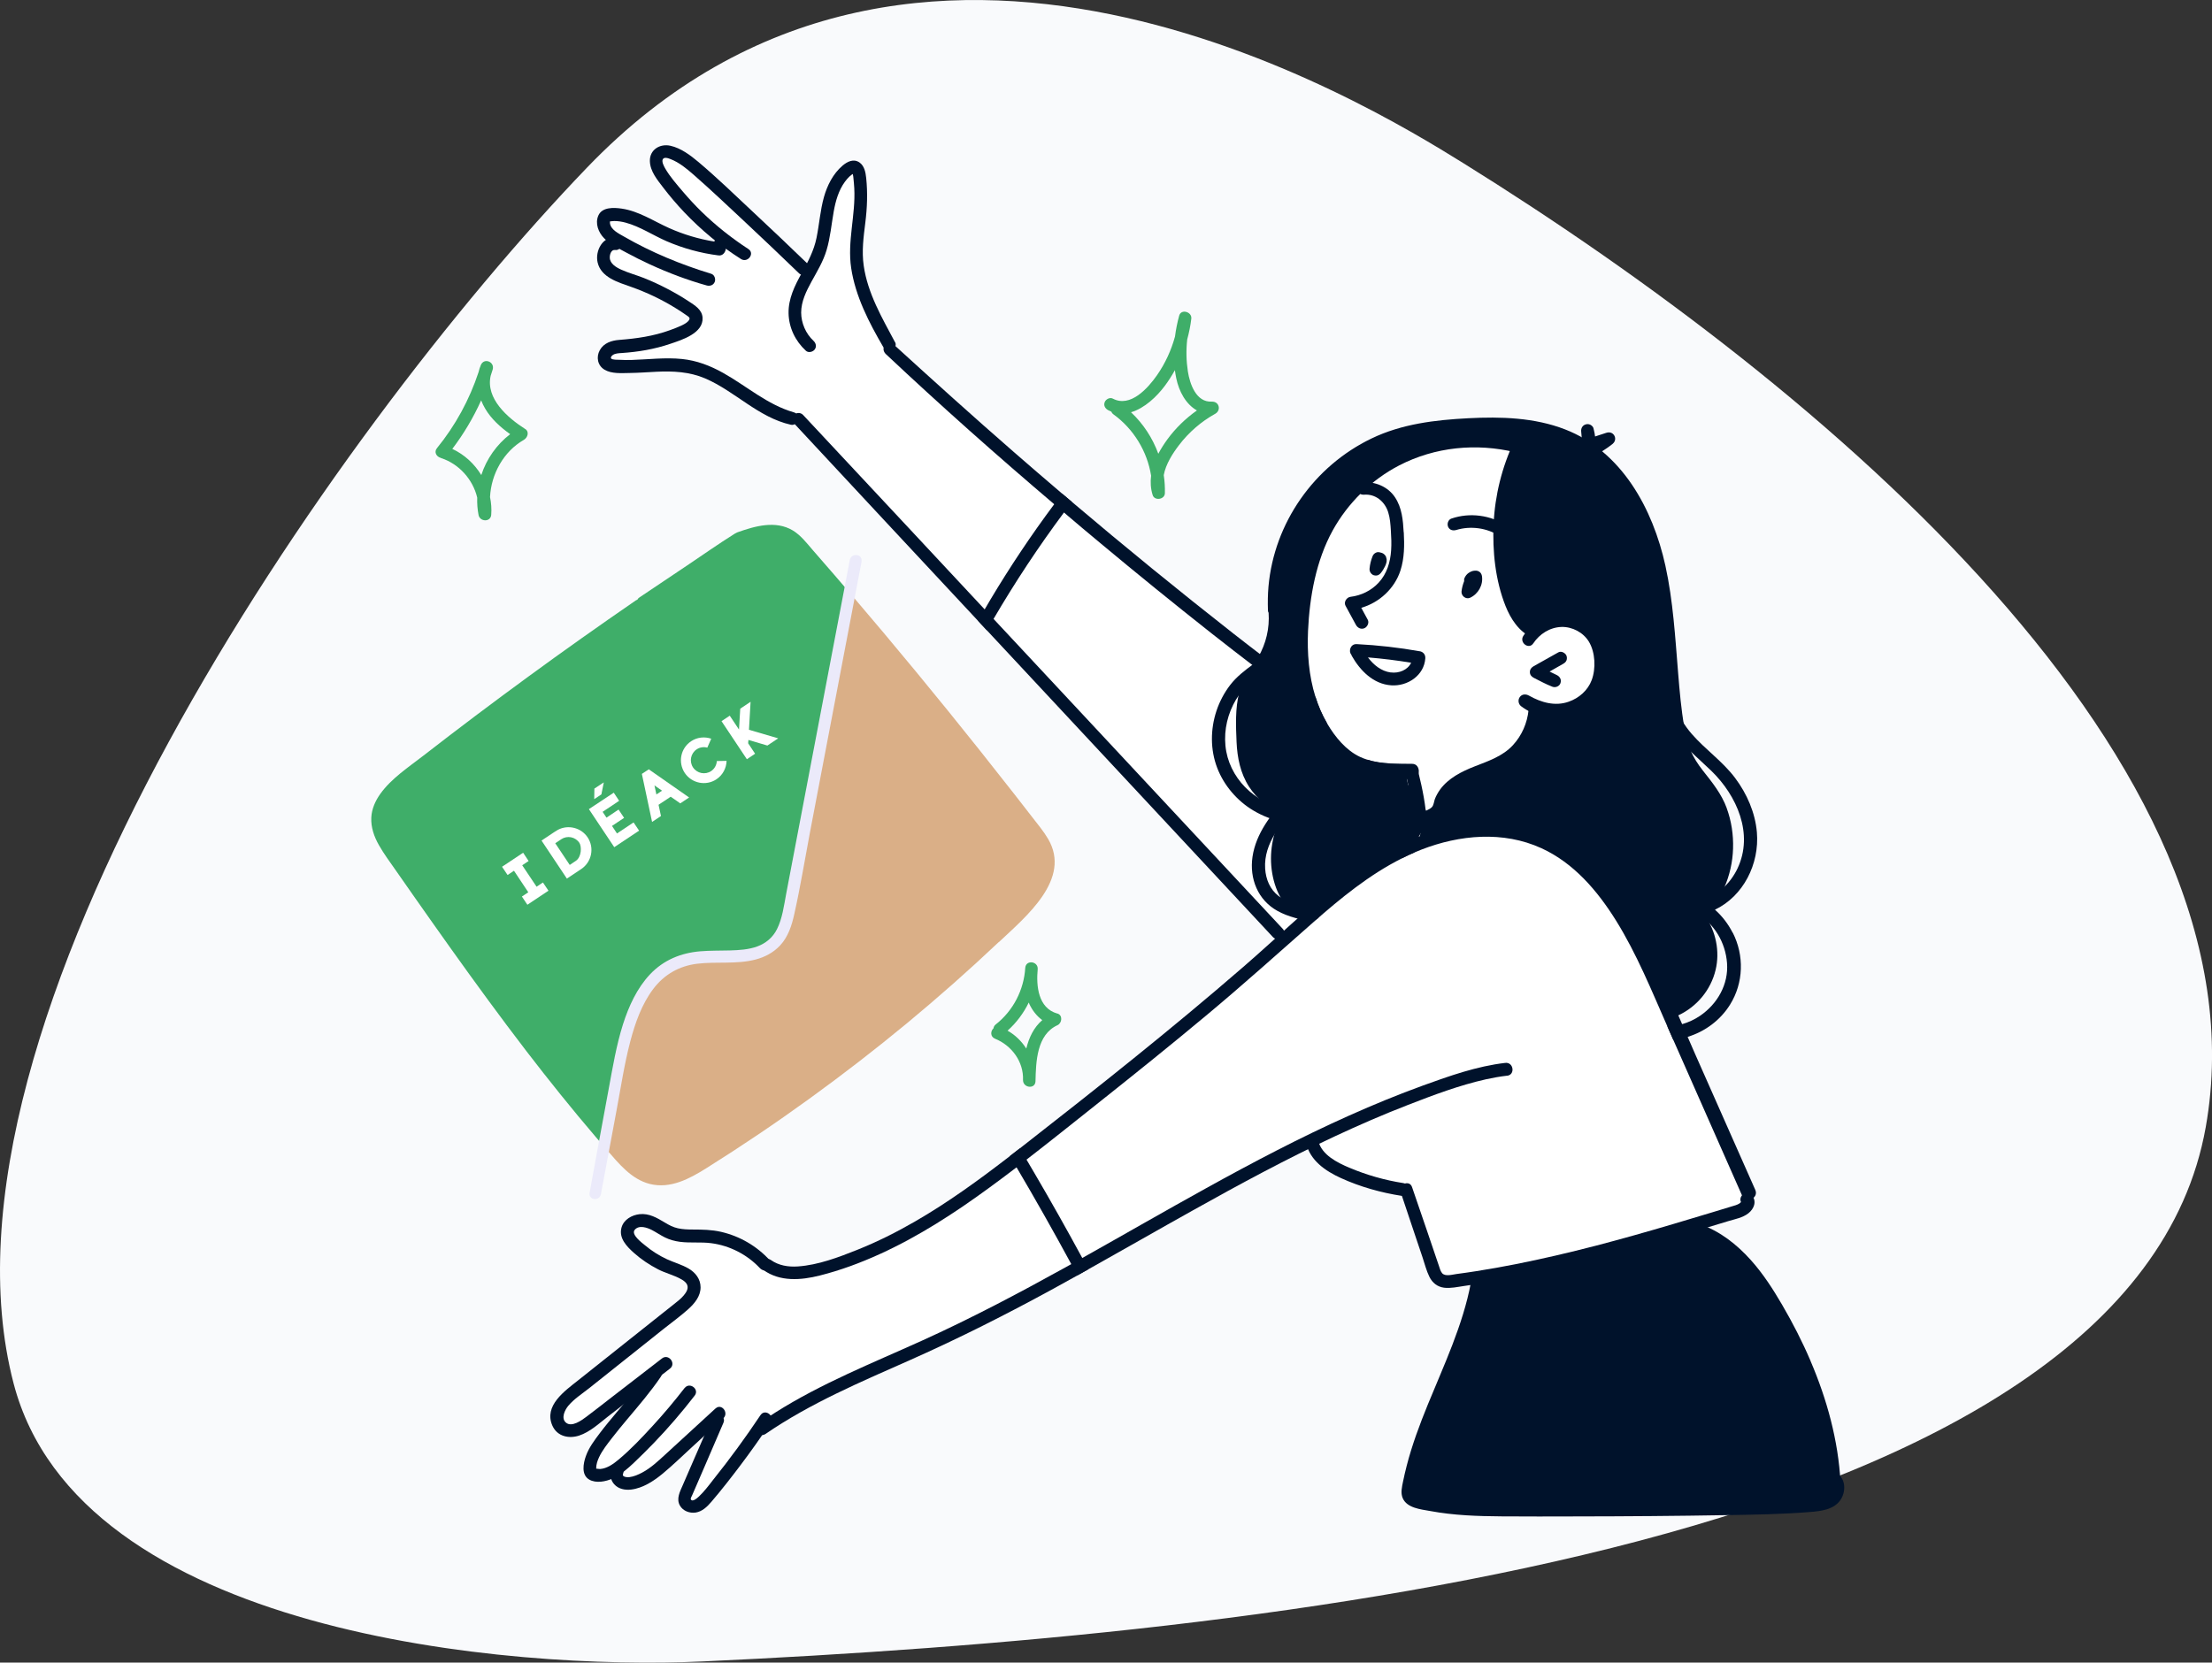<svg width="411" height="309" viewBox="0 0 411 309" fill="none" xmlns="http://www.w3.org/2000/svg">
<rect x="0" y="0" width="411" height="309" fill="#333333" stroke="none"/>
<g clip-path="url(#clip0_518_20989)">
<path fill-rule="evenodd" clip-rule="evenodd" d="M109.055 31.166C169.895 -32.195 253.322 18.777 271.908 30.33C338.749 71.898 421.86 141.81 409.837 209.481C396.068 286.973 236.114 303.885 130.683 308.776C94.705 310.447 14.687 303.773 2.521 257.091C-14.809 190.612 61.249 80.946 109.055 31.166Z" fill="#F9FAFC"/>
<g clip-path="url(#clip1_518_20989)">
<path d="M301.43 132.53C301.72 131.95 292.64 83.08 288.02 81.93C283.41 80.78 259.62 72.99 249.82 88.27C240.02 103.55 235.68 124.23 235.68 124.23L232.81 122.58C232.81 122.58 165.92 65.21 165.06 64.05C164.2 62.9 158.43 51.08 159.15 47.18C159.87 43.29 160.59 32.91 159.44 31.76C158.29 30.61 155.55 32.19 154.39 36.37C153.24 40.55 152.95 45.16 151.8 47.04C150.65 48.91 150.21 50.6 150.21 50.6C150.21 50.6 126.72 27.86 124.84 27.86C122.97 27.86 120.95 28.44 121.96 30.31C122.97 32.18 134.79 44.44 134.07 45.01C133.35 45.59 128.16 45.15 124.12 43.28C120.08 41.41 113.88 38.52 112.73 39.82C111.58 41.12 113.88 44.29 113.88 44.29C113.88 44.29 111.72 46.6 112.44 48.33C113.16 50.06 124.55 54.38 126.14 56.11C127.73 57.84 129.89 58.99 127.73 60.87C125.57 62.74 113.03 63.9 112.59 65.48C112.16 67.07 113.74 68.51 117.49 68.07C121.24 67.64 128.16 67.64 132.63 70.09C137.1 72.54 141.57 76.72 144.74 77.59C147.91 78.45 148.78 78.6 148.78 78.6L238.18 174.32C238.18 174.32 179.77 223.77 166.51 230.97C153.25 238.18 145.46 238.18 143.44 236.16C141.42 234.14 135.51 230.54 132.63 229.96C129.75 229.38 126 230.39 124.85 229.53C123.7 228.67 119.37 226.21 117.93 227.08C116.49 227.94 115.05 228.52 117.79 230.97C120.53 233.42 129.03 236.45 128.75 238.9C128.46 241.35 121.11 247.12 114.05 253.03C106.99 258.94 101.94 260.96 103.53 263.7C105.12 266.44 106.41 266.01 108.43 265C110.45 263.99 121.55 255.63 121.55 255.63C121.55 255.63 108 271.06 109.59 272.93C111.18 274.8 114.35 272.93 114.35 272.93C114.35 272.93 114.21 276.25 117.38 275.67C120.55 275.09 132.95 263.42 132.95 263.42C132.95 263.42 126.46 278.99 127.9 279.57C129.34 280.15 130.93 279.86 134.39 275.39C137.85 270.92 142.17 264.58 142.17 264.58C142.17 264.58 181.24 246.85 186.71 243.68C192.19 240.51 243.22 212.25 243.22 212.25C243.22 212.25 247.11 217.3 252.59 219.17C258.07 221.04 261.53 221.19 261.53 221.19C261.53 221.19 264.12 237.05 267.44 237.62C270.76 238.2 297.14 233.15 304.34 230.84C311.55 228.53 324.63 225.69 325.1 223.92C325.57 222.15 319.19 209.36 318.04 207.2C316.89 205.04 300.02 164.24 300.02 164.24L301.46 132.53H301.43Z" fill="white"/>
<path d="M291.07 121.86C290.83 121.35 290.12 120.93 289.55 121.24C288.02 122.1 286.5 122.95 284.97 123.81C284.55 124.05 284.26 124.39 284.26 124.91C284.26 125.41 284.56 125.76 284.99 125.98C286.12 126.56 287.26 127.17 288.44 127.63C289 127.85 289.74 127.57 289.94 126.97C290.16 126.32 289.86 125.77 289.28 125.47C288.83 125.24 288.38 125.02 287.92 124.81C288.76 124.33 289.6 123.86 290.43 123.38C290.71 123.22 290.93 123.05 291.06 122.74C291.16 122.48 291.17 122.12 291.05 121.87L291.07 121.86Z" fill="#00122B"/>
<path d="M285.75 116.41C283.95 115.32 282.82 113.83 282.02 111.9C281.15 109.81 280.66 107.55 280.31 105.32C279.55 100.48 279.73 95.52 280.8 90.74C281.41 88.02 282.32 85.37 283.5 82.85C284.13 81.5 281.98 80.66 281.34 82.01C279.07 86.8 277.77 92.05 277.52 97.34C277.28 102.43 277.84 107.87 279.74 112.64C280.68 115 282.22 117.4 284.62 118.45C285.8 118.97 286.89 117.11 285.75 116.42V116.41Z" fill="#00122B"/>
<path d="M281.57 84.06C274.32 82.31 266.65 83.05 259.99 86.49C254.81 89.17 250.43 93.49 247.62 98.59C244.53 104.2 243.33 110.89 243.04 117.24C242.86 121.33 243.18 125.58 244.42 129.52C244.94 131.2 245.64 132.83 246.53 134.36C246.56 134.42 246.59 134.47 246.63 134.53C248.07 136.97 250.09 139.44 252.68 140.66C253.11 140.86 253.54 141.03 253.99 141.17C255.36 141.61 256.78 141.8 258.22 141.88C259.62 141.95 261.03 141.94 262.42 141.96C264.01 141.99 264.02 144.62 262.46 144.72C261.89 144.75 261.33 144.78 260.76 144.8C259.62 144.83 258.47 144.82 257.32 144.73C254.91 144.53 252.54 143.97 250.43 142.71C247.24 140.81 244.9 137.52 243.32 134.22C242.78 133.1 242.33 131.94 241.95 130.76C241.53 129.48 241.21 128.16 240.97 126.83C240.27 123.02 240.23 119.08 240.56 115.25C241.14 108.39 242.73 101.44 246.49 95.59C249.99 90.15 255.16 85.74 261.13 83.22C267.72 80.45 275.22 79.92 282.11 81.81C283.39 82.16 282.82 84.36 281.56 84.05L281.57 84.06Z" fill="#00122B"/>
<path d="M297.73 118.86C296.55 116.27 293.97 114.46 291.14 114.16C287.94 113.83 284.76 115.5 283.04 118.18C282.24 119.42 284.06 120.81 284.89 119.57C286.06 117.82 287.98 116.59 290.12 116.52C292.13 116.46 294.17 117.53 295.22 119.25C296.42 121.23 296.55 124.27 295.74 126.41C295.02 128.32 293.39 129.74 291.48 130.41C288.95 131.31 286.35 130.56 284.11 129.29C283.53 128.96 282.82 128.96 282.39 129.54C281.99 130.08 282.11 130.86 282.64 131.26C287.46 134.95 295 133.43 297.73 127.96C299.06 125.29 298.97 121.54 297.75 118.85L297.73 118.86Z" fill="#00122B"/>
<path d="M286.32 132.2C286.13 135.04 284.89 137.84 282.98 139.93C281.03 142.08 278.54 143.24 275.87 144.26C273.58 145.14 271.05 146.07 269.52 148.12C269.17 148.59 268.91 149.1 268.73 149.66C268.54 150.26 268.42 150.86 268.03 151.38C267.6 151.96 266.96 152.24 266.35 152.6C265.91 152.86 265.5 153.17 265.12 153.51C264.5 154.08 263.98 154.77 263.61 155.52C263.15 156.42 262.88 157.42 262.82 158.42C262.02 158.76 261.23 159.13 260.45 159.53C260.38 158.6 260.45 157.67 260.66 156.77C261.04 155.04 261.89 153.42 263.14 152.13C263.6 151.66 264.08 151.23 264.63 150.87C265.06 150.58 265.69 150.39 266.05 150.01C266.4 149.65 266.44 148.95 266.61 148.49C266.84 147.89 267.18 147.3 267.55 146.77C269.11 144.61 271.59 143.38 274.01 142.43C276.54 141.44 279.19 140.56 281.09 138.51C282.78 136.68 283.76 134.4 284.02 131.94C284.17 130.44 286.43 130.72 286.33 132.2H286.32Z" fill="#00122B"/>
<path d="M279.99 97.7C276.94 95.73 273.12 95.2 269.67 96.38C269.08 96.58 268.83 97.35 269.06 97.89C269.32 98.52 269.97 98.68 270.57 98.5C273.25 97.69 276.28 98.11 278.57 99.59C279.11 99.94 279.82 99.89 280.23 99.35C280.59 98.86 280.53 98.04 279.99 97.69V97.7Z" fill="#00122B"/>
<path d="M275.35 107.04C275.3 106.76 275.14 106.44 274.9 106.28C274.81 106.23 274.72 106.18 274.63 106.13C274.44 106.06 274.24 106.03 274.04 106.06C273.62 106.06 273.23 106.25 272.89 106.47C272.54 106.7 272.27 107.06 272.11 107.44C272.03 107.62 272.02 107.81 272.05 108C271.81 108.6 271.64 109.23 271.56 109.89C271.46 110.73 272.36 111.46 273.16 111.09C274.67 110.39 275.62 108.7 275.35 107.04Z" fill="#00122B"/>
<path d="M257.56 103.55C257.43 103.19 257.13 102.9 256.77 102.76C256.71 102.74 256.64 102.72 256.57 102.71C256.25 102.6 255.93 102.57 255.66 102.71C255.38 102.84 255.16 103.06 255.04 103.35C254.74 104.09 254.54 104.89 254.47 105.68C254.45 105.93 254.5 106.17 254.63 106.39C254.76 106.6 254.96 106.8 255.2 106.89C255.39 106.96 255.59 106.98 255.79 106.96C256.09 106.93 256.36 106.73 256.55 106.51C256.74 106.28 256.91 106.04 257.05 105.79C257.24 105.46 257.44 105.11 257.55 104.74C257.59 104.59 257.64 104.43 257.65 104.27C257.67 104.01 257.65 103.81 257.55 103.57L257.56 103.55Z" fill="#00122B"/>
<path d="M260.81 98.91C260.69 96.67 260.48 94.36 259.21 92.44C257.89 90.43 255.45 89.43 253.1 89.66C251.62 89.8 251.96 92.06 253.43 91.94C255.58 91.76 257.3 93.21 257.93 95.19C258.28 96.29 258.36 97.48 258.43 98.62C258.51 99.83 258.56 101.04 258.48 102.25C258.33 104.5 257.7 106.63 256.14 108.31C254.78 109.77 252.91 110.68 250.93 110.92C250.22 111 249.63 111.89 250 112.57C250.64 113.75 251.29 114.93 251.93 116.12C252.24 116.69 252.86 117.02 253.5 116.76C254.05 116.53 254.44 115.76 254.14 115.19C253.74 114.45 253.33 113.7 252.93 112.96C256.28 112 259.12 109.39 260.21 106.03C260.95 103.73 260.96 101.32 260.83 98.93L260.81 98.91Z" fill="#00122B"/>
<path d="M263.79 121.04C259.92 120.35 256.01 119.91 252.08 119.71C250.93 119.65 250.51 121.01 251.08 121.67C251.1 121.74 251.13 121.82 251.16 121.88C252.72 124.63 255.16 127.14 258.5 127.37C261.52 127.58 264.62 125.54 264.83 122.34C264.87 121.67 264.45 121.15 263.79 121.03V121.04ZM258.4 124.98C256.64 124.74 255.22 123.58 254.17 122.18C256.86 122.4 259.54 122.73 262.2 123.17C261.56 124.52 259.93 125.18 258.4 124.97V124.98Z" fill="#00122B"/>
<path d="M185.6 175.06C180.08 180.28 174.38 185.32 168.51 190.18C162.62 195.05 156.55 199.74 150.33 204.24C144.12 208.74 137.74 213.04 131.23 217.12C128.14 219.06 124.56 221 120.74 220.04C117.29 219.17 114.95 216.22 112.78 213.73C112.7 213.63 112.61 213.54 112.53 213.44C113 210.9 113.48 208.35 113.95 205.81C114.75 201.5 115.4 197.12 116.53 192.88C117.43 189.48 118.64 186.04 120.76 183.23C122.81 180.5 125.62 178.93 128.95 178.52C132.53 178.09 136.23 178.66 139.75 177.75C141.52 177.29 143.1 176.46 144.37 175.1C145.84 173.51 146.51 171.39 146.98 169.31C148.1 164.33 148.92 159.26 149.87 154.24C150.86 149.05 151.85 143.85 152.84 138.66C154.63 129.29 156.41 119.92 158.2 110.54C166.32 120.04 174.26 129.67 182.03 139.43C184.22 142.18 186.4 144.95 188.57 147.72C189.65 149.11 190.74 150.5 191.81 151.89C192.83 153.2 193.9 154.48 194.74 155.91C199.14 163.39 190.64 170.34 185.61 175.08L185.6 175.06Z" fill="#DAAF87"/>
<path d="M158.2 110.53C156.41 119.9 154.63 129.27 152.84 138.65C151.85 143.84 150.86 149.04 149.87 154.23C148.92 159.24 148.09 164.32 146.98 169.3C146.52 171.39 145.84 173.5 144.37 175.09C143.1 176.45 141.52 177.28 139.75 177.74C136.23 178.65 132.52 178.08 128.95 178.51C125.62 178.92 122.81 180.49 120.76 183.22C118.64 186.04 117.43 189.48 116.53 192.87C115.41 197.11 114.76 201.49 113.95 205.8C113.48 208.34 113 210.89 112.53 213.43C111.92 212.74 111.33 212.04 110.73 211.35C106.26 206.12 101.97 200.77 97.79 195.33C92.98 189.06 88.32 182.67 83.74 176.25C81.47 173.07 79.22 169.87 76.97 166.67C75.84 165.05 74.71 163.44 73.58 161.82C72.49 160.26 71.35 158.73 70.41 157.08C69.51 155.5 68.9 153.76 68.99 151.95C69.06 150.35 69.74 148.83 70.67 147.53C72.71 144.68 75.9 142.58 78.68 140.43C85.09 135.45 91.58 130.56 98.15 125.76C104.73 120.94 111.41 116.22 118.15 111.58C118.25 111.52 118.34 111.47 118.44 111.44C118.5 111.3 118.6 111.17 118.77 111.06C121.72 109.07 124.68 107.09 127.64 105.11C130.59 103.13 133.51 101.07 136.53 99.18C136.61 99.12 136.7 99.09 136.78 99.06C136.85 99.01 136.94 98.95 137.05 98.92C140.28 97.77 144.1 96.68 147.28 98.57C148.82 99.49 149.95 101.01 151.1 102.33C152.41 103.83 153.72 105.34 155.02 106.84C155.47 107.36 155.92 107.88 156.36 108.4C156.97 109.11 157.58 109.81 158.18 110.52L158.2 110.53Z" fill="#3FAE69"/>
<path d="M323.68 222.18C322.76 220.08 321.83 217.99 320.9 215.89C317.57 208.35 314.22 200.8 310.9 193.25C310.55 192.46 310.21 191.68 309.86 190.89C309.84 190.84 309.82 190.79 309.8 190.75C306.87 184.09 304.11 177.27 300.26 171.08C296.82 165.56 292.42 160.39 286.4 157.64C279.3 154.39 271.18 155.14 264.06 157.92C263.64 158.08 263.23 158.25 262.82 158.43C262.02 158.77 261.23 159.14 260.45 159.54C254.42 162.57 249.11 166.92 244.07 171.36C237.55 177.1 231.1 182.9 224.43 188.47C217.59 194.19 210.64 199.77 203.65 205.32C199.35 208.73 195.07 212.17 190.73 215.52C190.11 216 189.49 216.47 188.88 216.95C187.2 218.23 185.51 219.5 183.81 220.74C177.4 225.43 170.67 229.8 163.43 233.09C159.85 234.72 156.13 236.1 152.31 237.06C148.83 237.94 144.91 238.25 141.85 236.03C140.64 235.15 142.02 233.32 143.24 234.18C144.7 235.21 146.49 235.49 148.24 235.37C152.04 235.11 155.84 233.66 159.34 232.26C163.01 230.79 166.56 229.01 169.99 227.03C176.19 223.46 181.98 219.23 187.65 214.86C188.27 214.39 188.88 213.91 189.49 213.43C189.59 213.35 189.68 213.28 189.78 213.2C203.73 202.31 217.62 191.31 230.99 179.72C237.31 174.25 243.32 168.35 250 163.31C253.33 160.8 256.87 158.53 260.64 156.77C261.61 156.32 262.6 155.9 263.6 155.51C266.2 154.52 268.88 153.78 271.67 153.38C279.07 152.31 286.51 153.93 292.51 158.46C297.89 162.52 301.76 168.25 304.93 174.12C307.76 179.37 310.16 184.86 312.55 190.34C312.89 191.13 313.23 191.91 313.57 192.7C314.02 193.74 314.48 194.78 314.93 195.82C318.66 204.26 322.4 212.7 326.14 221.14C326.84 222.72 324.37 223.76 323.67 222.18H323.68Z" fill="#00122B"/>
<path d="M143.04 234.23C140.61 231.58 137.48 229.75 133.97 228.94C132.23 228.54 130.51 228.52 128.73 228.51C127.81 228.51 126.86 228.48 125.96 228.28C125.07 228.09 124.28 227.67 123.51 227.2C122.06 226.33 120.58 225.46 118.82 225.66C117.39 225.82 115.91 226.66 115.49 228.11C114.91 230.1 116.47 231.68 117.83 232.89C119.18 234.09 120.68 235.08 122.28 235.91C123.69 236.64 125.29 236.99 126.65 237.79C127.08 238.04 127.55 238.38 127.71 238.88C127.94 239.58 127.44 240.28 127.01 240.79C126.5 241.4 125.85 241.88 125.23 242.38L122.56 244.5C120.85 245.86 119.15 247.21 117.44 248.57C114.1 251.22 110.77 253.88 107.43 256.53C104.96 258.5 100.99 261.24 102.64 264.97C103.52 266.95 105.67 267.43 107.59 266.81C109.64 266.14 111.35 264.51 113.03 263.21C116.85 260.26 120.66 257.31 124.48 254.36C125.7 253.41 124.23 251.52 123.01 252.46C119.87 254.89 116.72 257.31 113.58 259.74C112.02 260.94 110.49 262.17 108.91 263.34C108.05 263.98 106.24 265.3 105.17 264.41C104.18 263.59 104.96 262.03 105.59 261.27C106.66 259.99 108.18 259.02 109.48 257.99C112.56 255.54 115.63 253.09 118.71 250.64C120.27 249.4 121.82 248.16 123.38 246.92C124.87 245.74 126.43 244.61 127.85 243.34C129.04 242.27 130.17 240.93 130.17 239.25C130.17 237.72 129.22 236.5 127.94 235.76C126.67 235.02 125.25 234.64 123.92 234.03C122.45 233.35 121.07 232.47 119.83 231.43C119.25 230.95 117.2 229.44 117.94 228.56C118.74 227.61 120.27 228.16 121.14 228.61C121.96 229.04 122.72 229.57 123.55 229.98C124.41 230.41 125.36 230.66 126.31 230.79C128.25 231.05 130.21 230.79 132.15 231.05C135.57 231.49 138.82 233.16 141.18 235.67C141.62 236.14 142.3 236.3 142.84 235.88C143.31 235.51 143.48 234.69 143.05 234.22L143.04 234.23Z" fill="#00122B"/>
<path d="M127.2 257.96C125.32 260.39 123.35 262.74 121.27 265C119.28 267.17 117.22 269.36 114.96 271.25C113.98 272.07 112.81 272.92 111.49 273.02C111.4 273.02 110.98 272.96 110.77 272.95C110.77 272.13 111.02 271.45 111.31 270.83C111.91 269.54 112.84 268.39 113.7 267.27C114.62 266.08 115.58 264.91 116.55 263.76C118.71 261.19 120.91 258.64 122.79 255.86C123.62 254.64 121.78 253.26 120.95 254.48C119.03 257.3 116.79 259.86 114.6 262.46C113.52 263.74 112.44 265.04 111.43 266.38C110.44 267.69 109.4 269.07 108.85 270.64C108.37 271.99 107.98 274.09 109.46 274.97C110.74 275.73 112.59 275.35 113.85 274.77C115.34 274.08 116.58 272.99 117.76 271.88C119.01 270.69 120.24 269.47 121.44 268.23C124.15 265.42 126.69 262.46 129.08 259.37C130 258.18 128.13 256.78 127.21 257.97L127.2 257.96Z" fill="#00122B"/>
<path d="M132.97 261.74C129.82 264.63 126.67 267.52 123.52 270.41C122.22 271.6 120.89 272.85 119.32 273.68C118.58 274.07 117.77 274.43 116.93 274.53C116.6 274.57 115.52 274.53 115.76 273.93C116.33 272.57 114.22 271.75 113.63 273.1C113.22 274.03 113.46 275.12 114.13 275.86C114.92 276.74 116.12 276.97 117.26 276.84C119.46 276.58 121.48 275.24 123.14 273.87C125.02 272.31 126.77 270.6 128.57 268.95C130.51 267.17 132.45 265.38 134.39 263.6C135.49 262.59 134.07 260.75 132.96 261.76L132.97 261.74Z" fill="#00122B"/>
<path d="M141.31 262.99C138.55 267.12 135.62 271.14 132.51 275.02C132.2 275.4 129.03 279.78 128.37 278.68C128.26 278.5 128.52 278.09 128.6 277.91C128.86 277.3 129.12 276.7 129.39 276.09L130.96 272.46C132.12 269.78 133.27 267.1 134.42 264.42C135.01 263.06 132.87 262.22 132.27 263.58C131.07 266.34 129.86 269.1 128.66 271.87C128.06 273.25 127.46 274.64 126.86 276.02C126.35 277.21 125.61 278.54 126.33 279.81C126.9 280.82 128.14 281.28 129.26 281.11C130.49 280.92 131.41 280.01 132.18 279.11C134.05 276.93 135.82 274.65 137.55 272.36C139.51 269.76 141.39 267.11 143.19 264.4C144.02 263.15 142.15 261.74 141.31 263V262.99Z" fill="#00122B"/>
<path d="M280.01 199.92C278.71 200.07 277.42 200.3 276.14 200.58C271.17 201.69 266.33 203.52 261.59 205.36C257.02 207.13 252.52 209.09 248.08 211.16C239.09 215.36 230.36 220.07 221.71 224.91C215.2 228.54 208.75 232.25 202.24 235.89C201.56 236.27 200.87 236.65 200.19 237.04C198.73 237.86 197.26 238.66 195.8 239.47C187.09 244.23 178.24 248.71 169.16 252.74C159.95 256.83 150.6 260.76 142.26 266.49C141.04 267.33 139.62 265.53 140.84 264.66C141.89 263.92 142.96 263.21 144.04 262.53C152.61 257.1 162.08 253.34 171.29 249.17C180.39 245.05 189.23 240.38 197.97 235.54C198.34 235.34 198.7 235.13 199.06 234.93C199.74 234.55 200.43 234.17 201.11 233.79C208.78 229.49 216.4 225.09 224.09 220.84C232.8 216.02 241.61 211.38 250.7 207.32C255.21 205.3 259.79 203.42 264.44 201.73C269.38 199.94 274.44 198.15 279.69 197.54C281.23 197.36 281.58 199.75 280.03 199.93L280.01 199.92Z" fill="#00122B"/>
<path d="M260.75 219.88C257.28 219.34 253.91 218.37 250.68 217.01C248.45 216.06 245.63 214.66 244.96 212.1C244.8 211.5 244.32 211.02 243.65 211.12C243.07 211.2 242.53 211.82 242.67 212.43C243.44 215.7 246.26 217.63 249.16 218.95C252.74 220.58 256.6 221.66 260.48 222.26C262 222.5 262.27 220.12 260.75 219.88Z" fill="#00122B"/>
<path d="M325.54 222.16C324.64 221.01 322.91 222.24 323.49 223.41C323.4 223.47 323.26 223.62 323.21 223.66C322.77 223.95 322.23 224.07 321.74 224.22C320.56 224.58 319.37 224.94 318.19 225.3C315.78 226.03 313.36 226.76 310.95 227.47C306.13 228.9 301.29 230.27 296.42 231.54C291.55 232.8 286.65 233.95 281.71 234.93C279.24 235.42 276.77 235.86 274.28 236.25C273.06 236.44 271.84 236.62 270.61 236.78C269.87 236.88 268.51 237.29 267.95 236.62C267.64 236.25 267.51 235.72 267.36 235.27C267.12 234.55 266.87 233.83 266.63 233.12C266.17 231.77 265.72 230.43 265.26 229.08C264.3 226.26 263.34 223.43 262.36 220.61C261.87 219.2 259.77 220.11 260.23 221.51C261.12 224.21 262.03 226.9 262.94 229.6C263.39 230.95 263.85 232.29 264.3 233.64C264.71 234.85 265.02 236.15 265.59 237.3C266.14 238.41 267.05 239.15 268.3 239.32C269.52 239.48 270.84 239.17 272.04 239C274.76 238.62 277.47 238.17 280.16 237.67C290.98 235.66 301.61 232.75 312.16 229.64C315.15 228.76 318.13 227.86 321.12 226.95C322.38 226.57 323.82 226.32 324.87 225.48C325.9 224.66 326.44 223.32 325.55 222.18L325.54 222.16Z" fill="#00122B"/>
<path d="M263.54 143.56C263.39 142.94 262.88 142.47 262.21 142.57C261.63 142.65 261.07 143.28 261.22 143.9C261.59 145.43 261.9 146.97 262.15 148.52C262.4 150.07 262.54 151.64 262.76 153.2C262.85 153.83 263.46 154.28 264.09 154.19C264.77 154.09 265.11 153.5 265.08 152.86C264.95 149.74 264.29 146.58 263.55 143.56H263.54Z" fill="#00122B"/>
<path d="M202.23 235.88C201.55 236.26 200.86 236.64 200.18 237.03C199.8 236.33 199.43 235.63 199.04 234.92C195.76 228.87 192.37 222.86 188.87 216.93C188.47 216.23 188.06 215.54 187.65 214.85C188.27 214.38 188.88 213.9 189.49 213.42C189.9 214.11 190.31 214.8 190.72 215.5C191.23 216.36 191.73 217.21 192.23 218.07C195.27 223.26 198.22 228.5 201.08 233.78C201.4 234.36 201.71 234.94 202.03 235.52C202.09 235.64 202.16 235.76 202.22 235.88H202.23Z" fill="#00122B"/>
<path d="M166.31 63.62C163.9 59.08 161.22 54.55 160.48 49.37C160.09 46.68 160.45 44.06 160.78 41.38C161.13 38.61 161.23 35.84 160.94 33.06C160.83 32.02 160.61 30.83 159.69 30.19C158.59 29.44 157.42 30.04 156.53 30.8C154.78 32.31 153.71 34.44 153.09 36.63C152.4 39.1 152.23 41.67 151.72 44.18C151.23 46.6 150.12 48.68 148.93 50.82C147.65 53.12 146.47 55.52 146.52 58.21C146.57 60.9 147.77 63.38 149.74 65.19C150.2 65.62 151.02 65.42 151.37 64.96C151.78 64.41 151.6 63.76 151.14 63.33C149.72 62.01 148.87 60.04 148.86 58.1C148.86 56.02 149.82 54.1 150.79 52.32C151.83 50.43 152.96 48.58 153.58 46.49C154.28 44.15 154.48 41.71 154.91 39.31C155.25 37.38 155.81 35.39 156.98 33.79C157.24 33.44 157.51 33.11 157.83 32.81C158.01 32.64 158.24 32.51 158.41 32.33C158.44 32.39 158.46 32.43 158.47 32.45C158.53 32.66 158.55 32.89 158.57 33.11C158.64 33.74 158.69 34.38 158.73 35.01C158.99 39.98 157.41 44.85 158.15 49.81C158.94 55.07 161.48 59.98 164.13 64.52C164.45 65.07 165.04 65.42 165.69 65.15C166.24 64.92 166.62 64.16 166.32 63.59L166.31 63.62Z" fill="#00122B"/>
<path d="M246.62 134.54C246.06 134.07 245.5 133.61 244.93 133.15C243.94 132.35 242.95 131.56 241.95 130.77C236.34 126.32 230.59 122.05 224.97 117.6C218.06 112.14 211.22 106.59 204.46 100.95C202.19 99.06 199.93 97.17 197.69 95.25C197.09 94.75 196.49 94.24 195.89 93.72C185.25 84.68 174.8 75.4 164.62 65.83C164.16 65.4 163.98 64.76 164.39 64.21C164.74 63.74 165.54 63.55 166 63.98C173.38 70.71 180.79 77.4 188.32 83.96C191.32 86.57 194.33 89.17 197.36 91.75C197.96 92.26 198.56 92.78 199.17 93.28C209.04 101.65 219.07 109.83 229.25 117.81C233.13 120.85 237.08 123.82 240.99 126.84C242.14 127.72 243.29 128.62 244.43 129.53C244.95 131.21 245.65 132.84 246.54 134.37C246.57 134.43 246.6 134.48 246.64 134.54H246.62Z" fill="#00122B"/>
<path d="M264.57 152.2C264.06 152.6 263.13 152.56 262.76 151.97C261.15 149.4 259.32 147.01 257.33 144.74C256.26 143.51 255.15 142.33 253.99 141.19C255.36 141.63 256.78 141.82 258.22 141.9C259.1 142.85 259.95 143.82 260.76 144.82C262.22 146.59 263.57 148.44 264.8 150.39C265.18 150.98 265.17 151.74 264.57 152.2Z" fill="#00122B"/>
<path d="M149.96 48.93C146.62 45.7 143.25 42.51 139.86 39.34C136.55 36.24 133.27 33.06 129.8 30.13C128.29 28.86 126.53 27.53 124.57 27.09C122.61 26.65 120.69 27.83 120.75 29.95C120.8 31.84 122.13 33.42 123.22 34.85C124.44 36.45 125.75 37.98 127.13 39.44C130.29 42.76 133.81 45.69 137.68 48.14C138.92 48.93 140.31 47.11 139.06 46.29C135.96 44.27 133.04 41.96 130.39 39.38C129.14 38.16 127.96 36.88 126.83 35.55C125.71 34.23 124.48 32.83 123.61 31.33C123.39 30.95 122.95 30.14 123.12 29.67C123.33 29.09 124.18 29.41 124.59 29.57C126.22 30.2 127.62 31.37 128.92 32.51C132.08 35.28 135.14 38.18 138.21 41.05C141.67 44.28 145.1 47.55 148.51 50.84C148.98 51.29 149.84 51.07 150.19 50.6C150.62 50.03 150.42 49.37 149.95 48.92L149.96 48.93Z" fill="#00122B"/>
<path d="M132.79 44.7C132.77 44.77 132.76 44.83 132.74 44.9C129.82 44.42 126.99 43.58 124.29 42.37C121.41 41.08 118.69 39.23 115.51 38.77C114.06 38.56 111.89 38.45 111.18 40.05C110.53 41.52 111.19 43.21 112.26 44.29C113.4 45.44 114.95 46.17 116.35 46.93C117.8 47.72 119.28 48.46 120.78 49.15C124.18 50.71 127.69 52.04 131.29 53.05C131.9 53.22 132.55 53.02 132.8 52.39C133.02 51.84 132.74 51.06 132.14 50.88C126.49 49.16 121.03 46.9 115.91 43.95C114.96 43.4 113.47 42.7 113.33 41.46C113.33 41.41 113.33 41.21 113.33 41.15C113.6 41.13 113.87 41.08 114.15 41.08C114.84 41.08 115.55 41.19 116.22 41.37C118.93 42.1 121.32 43.73 123.88 44.84C126.94 46.16 130.19 47.05 133.5 47.47C134.2 47.56 134.69 47.04 134.83 46.41C134.92 46.04 135 45.66 135.07 45.29C135.32 43.99 133.14 43.42 132.79 44.72V44.7Z" fill="#00122B"/>
<path d="M147.52 76.64C142.57 75.22 138.78 71.78 134.37 69.31C131.98 67.97 129.47 67 126.72 66.72C123.59 66.4 120.45 66.81 117.33 66.9C116.59 66.92 115.84 66.91 115.1 66.87C114.8 66.85 113.77 66.91 113.55 66.62C113.41 66.42 113.64 66.15 113.8 66.03C114.25 65.66 114.97 65.65 115.53 65.61C118.62 65.4 121.6 64.9 124.54 63.9C126.67 63.18 130.73 61.94 130.54 59.03C130.44 57.55 129.13 56.77 128.01 56.03C126.75 55.2 125.45 54.44 124.12 53.74C122.66 52.97 121.15 52.27 119.62 51.66C118.24 51.12 116.79 50.73 115.44 50.12C114.52 49.71 113.33 49.02 113.3 47.89C113.28 47.2 113.62 46.38 114.25 46.46C115.73 46.65 116 44.35 114.51 44.15C112.01 43.81 110.54 46.61 111.04 48.78C111.69 51.57 114.85 52.46 117.2 53.29C120.14 54.33 122.97 55.67 125.62 57.32C126.27 57.72 126.91 58.14 127.53 58.58C127.91 58.85 128.31 59.03 128.03 59.48C127.75 59.92 127.2 60.22 126.75 60.44C126.01 60.79 125.24 61.09 124.46 61.37C121.4 62.48 118.29 62.92 115.06 63.17C113.62 63.28 112.17 63.75 111.44 65.09C110.74 66.36 111.03 67.93 112.31 68.7C113.63 69.5 115.48 69.34 116.96 69.32C118.63 69.3 120.3 69.17 121.97 69.09C125.07 68.94 128.11 69.09 131 70.32C136.58 72.71 140.89 77.58 146.95 78.94C148.26 79.23 148.83 77.01 147.52 76.64Z" fill="#00122B"/>
<path d="M238.17 174.34C237.63 174.76 236.93 174.6 236.49 174.13L216.94 153.16C205.76 141.16 194.57 129.16 183.38 117.16C183 116.74 182.61 116.33 182.22 115.92C182.05 115.74 181.89 115.57 181.73 115.39C170.29 103.12 158.84 90.85 147.42 78.56C146.41 77.47 148.24 76.07 149.24 77.14C155.77 84.12 162.3 91.1 168.81 98.09C173.53 103.15 178.24 108.2 182.96 113.26C183.51 113.85 184.06 114.44 184.6 115.02C190.92 121.79 197.23 128.56 203.54 135.32C215.15 147.77 226.76 160.21 238.37 172.66C238.82 173.13 238.63 173.97 238.16 174.34H238.17Z" fill="#00122B"/>
<path d="M199.17 93.29C198.67 93.94 198.18 94.59 197.69 95.25C192.97 101.59 188.6 108.2 184.61 115.02C184.19 115.73 183.78 116.44 183.38 117.15C183 116.73 182.61 116.32 182.22 115.91C182.05 115.73 181.89 115.56 181.73 115.38C182.13 114.67 182.54 113.96 182.96 113.25C183.32 112.62 183.7 111.98 184.07 111.36C187.7 105.29 191.64 99.39 195.88 93.71C196.36 93.05 196.85 92.4 197.35 91.75C197.95 92.26 198.55 92.78 199.16 93.28L199.17 93.29Z" fill="#00122B"/>
<path d="M336.41 252.93C334.88 249.35 333.1 245.88 331.14 242.52C329.43 239.58 327.58 236.71 325.31 234.18C322.72 231.29 319.61 228.84 315.92 227.54C314.52 227.05 313.67 229.18 315.07 229.7C321.31 232.04 325.47 237.6 328.75 243.15C332.49 249.48 335.62 256.29 337.56 263.39C338.67 267.46 339.37 271.64 339.6 275.85C339.63 276.5 340.36 276.95 340.96 276.87C341.65 276.77 342.01 276.16 341.98 275.51C341.56 267.72 339.47 260.1 336.41 252.95V252.93Z" fill="#00122B"/>
<path d="M341.33 273.85C340.75 273.49 340.01 273.53 339.57 274.1C339.19 274.61 339.24 275.5 339.82 275.86C340.17 276.07 340.27 276.35 340.15 276.84C340.01 277.43 339.56 277.78 339.02 278.01C338.29 278.31 337.5 278.4 336.71 278.47C335.61 278.57 334.51 278.65 333.41 278.71C329.1 278.97 324.79 279.06 320.47 279.14C311.74 279.3 303.01 279.38 294.28 279.41C289.97 279.43 285.65 279.43 281.34 279.43C277.2 279.43 273.05 279.39 268.94 278.89C267.95 278.77 266.96 278.62 265.98 278.44C265.09 278.27 264 278.18 263.18 277.75C262.56 277.43 262.88 276.67 262.98 276.11C263.16 275.16 263.36 274.22 263.59 273.29C264.51 269.63 265.82 266.08 267.23 262.58C270.39 254.72 274.11 247 275.6 238.6C275.86 237.14 273.58 236.89 273.31 238.34C271.82 246.27 268.33 253.61 265.3 261.03C263.78 264.75 262.37 268.53 261.37 272.42C261.12 273.39 260.89 274.37 260.69 275.35C260.49 276.35 260.21 277.45 260.63 278.43C261.42 280.28 263.99 280.51 265.7 280.82C270.08 281.64 274.56 281.79 279 281.82C283.61 281.86 288.23 281.84 292.85 281.83C302.17 281.82 311.49 281.75 320.82 281.59C325.98 281.5 331.14 281.43 336.28 281.01C338.27 280.85 340.69 280.6 341.94 278.81C342.99 277.31 343.01 274.88 341.31 273.82L341.33 273.85Z" fill="#00122B"/>
<path d="M320.84 150.2C319.86 147.53 318.14 145.41 316.4 143.21C315.49 142.04 314.69 140.85 314.13 139.47C313.56 138.06 313.21 136.58 312.94 135.08C312.37 131.81 312.08 128.47 311.81 125.16C311.26 118.47 310.88 111.71 309.44 105.14C307.12 94.59 301.36 83.9 290.79 79.8C285.09 77.59 278.85 77.42 272.82 77.73C266.64 78.05 260.46 78.78 254.82 81.5C244.14 86.65 236.76 97.16 235.69 108.99C235.56 110.46 235.54 111.94 235.59 113.41C235.61 114.04 236.33 114.48 236.91 114.4C237.59 114.3 237.91 113.71 237.9 113.08C237.57 101.85 243.45 91.14 252.98 85.26C257.91 82.22 263.44 80.93 269.16 80.43C274.97 79.92 281.02 79.66 286.73 81.08C291.84 82.35 296.24 85.19 299.55 89.28C302.71 93.19 304.83 97.89 306.17 102.72C307.83 108.73 308.26 114.98 308.7 121.17C308.93 124.42 309.13 127.66 309.47 130.9C309.79 133.92 310.15 137.01 311.2 139.88C312.26 142.8 314.27 144.96 316.1 147.4C317.48 149.24 318.43 151.34 318.87 153.6C319.73 157.98 318.87 162.72 316.38 166.44C315.78 167.34 315.14 168.3 314.34 169.04C313.86 169.49 313.65 170.25 314.12 170.8C316.2 173.25 317.12 176.64 316.32 179.79C315.6 182.65 313.54 185.13 310.89 186.42C309.46 187.11 310.41 189.37 311.85 188.7C315.29 187.09 317.87 183.99 318.76 180.29C319.6 176.83 318.82 173.08 316.79 170.17C317.43 169.56 318.04 168.92 318.55 168.2C319.27 167.19 319.89 166.1 320.38 164.96C321.38 162.68 321.94 160.18 322.01 157.69C322.09 155.14 321.71 152.6 320.83 150.2H320.84Z" fill="#00122B"/>
<path d="M243.01 168.14C240.16 167.53 239 163.95 238.66 161.46C238.22 158.21 238.91 154.8 240.62 152C240.93 151.5 240.97 150.7 240.38 150.35C238.16 149 235.97 147.49 234.4 145.38C232.73 143.14 232.24 140.41 232.11 137.68C232.04 136.28 232.06 134.87 232.08 133.46C232.11 131.99 232.16 130.47 232.59 129.06C233.38 126.43 235.37 124.37 236.54 121.92C237.93 118.99 238.37 115.66 237.88 112.47C237.66 111.01 235.39 111.33 235.6 112.8C236.01 115.66 235.56 118.58 234.29 121.18C233.03 123.76 230.98 125.87 230.25 128.72C229.49 131.66 229.63 134.9 229.76 137.91C229.89 140.83 230.47 143.71 232.07 146.2C233.56 148.51 235.78 150.25 238.09 151.72C236.42 154.95 235.77 158.66 236.38 162.28C236.98 165.85 238.88 169.71 242.74 170.5C243.36 170.63 243.97 170.06 244.04 169.47C244.12 168.79 243.63 168.3 243.01 168.17V168.14Z" fill="#00122B"/>
<path d="M264.57 152.2C264.57 152.2 266.88 150.66 267.09 150.01C267.31 149.36 269.47 145.25 272.93 144.17C276.39 143.09 280.71 140.93 282.01 138.55C283.31 136.17 285.25 131.85 285.25 131.85C285.25 131.85 298.28 133.81 297.14 121.25C296.28 111.74 285.03 117.14 285.03 117.14C285.03 117.14 277.03 108.92 278.33 98.76C279.63 88.6 281.57 82.76 281.57 82.76C281.57 82.76 256.92 78.87 248.05 95.09C239.18 111.31 241.13 129.9 245.02 134.66C248.91 139.42 251.07 142.44 254.75 142.66C258.43 142.88 261.2 143.9 261.2 143.9L263.4 153.69L262.1 156.93C262.1 156.93 254.75 160.61 251.72 163.2C248.69 165.79 243.07 169.69 243.07 169.69C243.07 169.69 237.23 167.1 237.45 161.91C237.67 156.72 238.96 151.53 238.96 151.53C238.96 151.53 230.13 149.62 231.18 136.18C232.23 122.73 235.5 123.42 235.94 120.39C236.37 117.36 235.29 103.09 241.99 94.66C248.69 86.23 256.69 79.31 275.29 78.87C293.89 78.44 301.671 87.09 305.131 96.39C308.59 105.69 309.24 120.18 310.54 126.66C311.84 133.15 310.761 138.55 313.351 141.8C315.94 145.04 321.351 150.67 320.491 157.15C319.631 163.64 315.08 169.91 315.08 169.91C315.08 169.91 318.97 176.18 316.81 180.72C314.65 185.26 310.321 187.86 310.321 187.86C310.321 187.86 301.67 167.32 292.37 159.1C287.44 154.74 273.771 154.13 270.1 154.99C266.42 155.85 263.4 157.15 263.4 157.15L264.55 152.2H264.57Z" fill="#00122B"/>
<path d="M321.96 173.35C324.11 177.58 323.97 182.66 321.46 186.7C319.66 189.6 316.8 191.72 313.58 192.7C312.71 192.97 311.81 193.15 310.9 193.25C310.55 192.46 310.21 191.68 309.86 190.89C309.84 190.84 309.82 190.79 309.8 190.75C310.75 190.74 311.67 190.6 312.56 190.34C313.75 190 314.89 189.46 315.89 188.78C319.1 186.59 321.19 182.94 320.89 179C320.61 175.18 318.53 171.62 315.17 169.72C314.1 169.11 314.8 167.6 315.76 167.39C318.92 166.69 321.49 164.26 322.85 161.38C325.87 154.96 322.72 147.87 317.97 143.26C315.37 140.74 312.48 138.48 310.58 135.35C308.65 132.17 307.7 128.55 307.81 124.84C307.83 124.21 308.51 123.76 309.09 123.82C309.76 123.9 310.11 124.48 310.11 125.1C310.08 129.26 311.62 133.28 314.34 136.41C316.86 139.31 320.09 141.51 322.4 144.6C324.59 147.52 326.13 151.05 326.44 154.7C326.93 160.58 323.92 166.55 318.65 169.07C320 170.27 321.12 171.74 321.94 173.36L321.96 173.35Z" fill="#00122B"/>
<path d="M241.37 151.81C240.92 153.02 239.55 152.91 238.51 152.74C236.5 152.41 234.62 151.67 232.87 150.63C229.87 148.84 227.42 145.99 226.17 142.73C224.86 139.33 224.89 135.54 226.03 132.1C226.6 130.39 227.47 128.74 228.57 127.31C229.78 125.74 231.29 124.6 232.87 123.43C234.43 122.27 235.53 120.93 236.22 119.11C236.91 117.33 237.21 115.43 237.5 113.55C237.73 112.06 240.04 112.32 239.82 113.81C239.27 117.57 238.54 121.49 235.68 124.23C234.44 125.42 232.93 126.26 231.69 127.45C230.65 128.45 229.78 129.67 229.14 130.96C227.8 133.65 227.3 136.72 227.85 139.69C228.38 142.53 229.96 145.15 232.13 147.03C233.23 147.99 234.45 148.79 235.79 149.37C236.47 149.66 237.18 149.92 237.91 150.1C238.2 150.17 238.5 150.23 238.79 150.27C238.84 150.27 238.91 150.28 238.97 150.29C239.09 150.14 239.24 150.01 239.42 149.91C240.58 149.25 241.79 150.7 241.38 151.81H241.37Z" fill="#00122B"/>
<path d="M243.85 168.62C242.75 168.8 241.53 168.33 240.49 167.98C239.46 167.63 238.46 167.19 237.58 166.53C235.96 165.3 235.2 163.42 235.07 161.43C234.77 156.67 238.22 152.92 241.01 149.49C241.4 149.01 241.26 148.25 240.78 147.89C240.24 147.48 239.61 147.67 239.18 148.12C236.23 151.22 233.36 154.89 232.72 159.24C232.13 163.3 233.71 167.28 237.37 169.3C238.38 169.86 239.46 170.26 240.56 170.57C241.83 170.93 243.18 171.38 244.47 170.91C245.76 170.45 245.17 168.4 243.83 168.62H243.85Z" fill="#00122B"/>
<path d="M299.66 82.48C298.48 83.41 297.21 84.22 295.86 84.89C295.26 85.19 294.55 84.81 294.29 84.25C294.19 84.03 294.17 83.8 294.21 83.58C294.12 83.45 294.07 83.29 294.05 83.14C293.96 82.15 293.87 81.16 293.79 80.17C293.74 79.57 294.06 79.03 294.65 78.87C294.9 78.8 295.15 78.81 295.4 78.9C295.65 78.99 295.99 79.28 296.06 79.54C296.09 79.64 296.11 79.74 296.13 79.83C296.25 80.31 296.33 80.71 296.37 81.12C297.07 80.89 297.77 80.66 298.46 80.44C299.03 80.25 299.62 80.4 299.94 80.94C300.24 81.45 300.12 82.1 299.65 82.47L299.66 82.48Z" fill="#00122B"/>
<path d="M274.66 237.23C274.66 237.23 271.2 249.63 268.89 255.39C266.58 261.16 259.38 276.73 261.97 278.46C264.56 280.19 293.68 281.05 304.93 280.77C316.17 280.48 340.58 279.87 340.95 276.86C341.32 273.85 335.49 247.32 327.7 238.96C319.91 230.6 314.15 227.43 314.15 227.43L274.65 237.23H274.66Z" fill="#00122B"/>
<path d="M160.09 104.36C159.84 105.65 159.6 106.94 159.35 108.22C159.17 109.19 158.98 110.16 158.8 111.13C157.01 120.5 155.23 129.87 153.44 139.25C152.45 144.44 151.46 149.64 150.47 154.83C149.52 159.84 148.7 164.92 147.58 169.9C147.12 171.99 146.44 174.1 144.97 175.69C143.7 177.05 142.12 177.88 140.35 178.34C136.83 179.25 133.12 178.68 129.55 179.11C126.22 179.52 123.41 181.09 121.36 183.82C119.24 186.64 118.03 190.08 117.13 193.47C116.01 197.71 115.36 202.09 114.55 206.4C114.08 208.94 113.6 211.49 113.13 214.03C112.64 216.66 112.15 219.3 111.65 221.94C111.4 223.3 109.31 223.06 109.55 221.69C109.78 220.41 110.02 219.13 110.25 217.84C110.61 215.88 110.97 213.92 111.33 211.95C111.92 208.77 112.51 205.6 113.09 202.42C113.84 198.38 114.51 194.3 115.75 190.38C116.82 187.02 118.35 183.66 120.77 181.09C123.3 178.41 126.52 177.1 130.12 176.8C131.95 176.65 133.79 176.69 135.62 176.64C137.32 176.59 139.09 176.49 140.7 175.9C142.29 175.32 143.6 174.23 144.37 172.68C145.37 170.67 145.66 168.34 146.07 166.15C148.04 155.81 150.01 145.46 151.98 135.12C153.64 126.41 155.3 117.7 156.96 108.99C157.27 107.36 157.58 105.72 157.89 104.09C158.16 102.68 160.34 102.93 160.07 104.35L160.09 104.36Z" fill="#EBEAFA"/>
<path d="M225.15 74.64C222.23 74.81 221.06 71.3 220.71 69.02C220.41 67.06 220.37 65.06 220.59 63.09C220.93 61.82 221.2 60.53 221.35 59.22C221.5 57.95 219.46 57.35 219.1 58.66C218.75 59.93 218.49 61.23 218.32 62.55C217.62 65.11 216.5 67.54 214.98 69.73C213.3 72.13 210.04 75.82 206.76 74.08C206.21 73.79 205.47 74.2 205.26 74.74C205.01 75.38 205.36 75.94 205.92 76.24C206.11 76.34 206.31 76.43 206.5 76.51C206.57 76.7 206.7 76.88 206.91 77.03C210.63 79.72 213.17 83.9 213.88 88.41C213.73 89.59 213.79 90.8 214.17 92.01C214.52 93.13 216.41 92.84 216.44 91.68C216.47 90.55 216.4 89.42 216.23 88.3C216.61 86.25 217.89 84.26 219.08 82.71C220.88 80.35 223.18 78.35 225.78 76.91C226.96 76.26 226.53 74.57 225.15 74.65V74.64ZM216.9 81.66C216.29 82.5 215.71 83.4 215.22 84.33C214.16 81.42 212.43 78.76 210.15 76.62C212.67 75.88 214.96 73.68 216.43 71.71C217.12 70.78 217.74 69.81 218.3 68.8C218.37 69.31 218.45 69.82 218.56 70.33C219.06 72.74 220.34 75.13 222.39 76.28C220.29 77.77 218.43 79.57 216.9 81.66Z" fill="#3FAE69"/>
<path d="M97.58 79.73C94.3 77.63 90.21 74.08 91.17 69.83C91.29 69.45 91.43 69.07 91.54 68.69C91.97 67.26 89.96 66.42 89.35 67.83C89.16 68.27 89.02 68.71 88.92 69.16C87.22 74.3 84.62 79.08 81.19 83.29C80.59 84.03 81.11 84.85 81.82 85.07C81.88 85.1 81.94 85.13 82 85.15C85.32 86.24 87.87 89.13 88.67 92.48C88.63 93.56 88.71 94.64 88.92 95.72C89.17 96.99 91.16 97.08 91.27 95.68C91.36 94.57 91.27 93.46 91.05 92.38C91.26 88.1 93.57 83.91 97.33 81.75C98.03 81.35 98.41 80.25 97.58 79.72V79.73ZM89.42 88.28C88.14 86.19 86.28 84.47 84.04 83.43C86.16 80.64 87.96 77.61 89.4 74.41C89.61 74.94 89.86 75.46 90.15 75.95C91.29 77.88 92.97 79.39 94.79 80.69C92.28 82.62 90.4 85.3 89.43 88.28H89.42Z" fill="#3FAE69"/>
<path d="M196.45 188.37C192.88 187.37 192.51 183.2 192.81 180.11C192.9 178.63 190.64 178.34 190.5 179.85C190.25 183.97 188.27 187.83 185.02 190.39C184.75 190.6 184.63 190.85 184.6 191.11C184.03 191.62 183.96 192.67 184.89 193.05C187.97 194.3 190.21 197.31 190.08 200.71C190.05 202.2 192.34 202.49 192.4 200.97C192.49 197.34 192.61 192.3 196.49 190.53C197.34 190.14 197.5 188.66 196.46 188.36L196.45 188.37ZM190.7 194.89C189.82 193.52 188.64 192.35 187.21 191.55C188.86 190.08 190.19 188.29 191.15 186.32C191.2 186.43 191.23 186.54 191.28 186.65C191.83 187.8 192.64 188.85 193.66 189.59C192.08 190.95 191.19 192.83 190.69 194.88L190.7 194.89Z" fill="#3FAE69"/>
<path d="M126.391 149.31L128.041 148.21L120.921 143.24L120.551 142.98L119.261 143.83L121.161 152.76L122.811 151.66L122.361 149.57L124.621 148.07L126.371 149.29L126.391 149.31ZM123.011 146.95L121.961 147.65L121.601 145.97L123.011 146.95Z" fill="white"/>
<path d="M109.42 150.38L114.13 157.45L118.75 154.38L117.72 152.85L114.64 154.9L113.71 153.5L115.96 152L114.93 150.46L112.69 151.96L111.97 150.88L115.04 148.83L114.04 147.32L109.42 150.38Z" fill="white"/>
<path d="M103.67 154.22L102.99 154.64L100.62 156.22L105.33 163.29L108 161.51C109.95 160.21 110.48 157.56 109.18 155.62C107.98 153.82 105.56 153.22 103.67 154.22ZM107.65 156.64C108.09 157.3 108.09 159.26 106.98 160L105.86 160.75L103.17 156.72L104.25 156L104.29 155.97C105.4 155.23 106.9 155.53 107.65 156.64Z" fill="white"/>
<path d="M144.591 137.22L139.161 135.63L139.461 130.43L137.541 131.71L137.311 135.59L135.591 133.01L134.061 134.03L138.771 141.1L140.301 140.08L139.011 138.14L139.061 137.52L142.581 138.56L144.591 137.22Z" fill="white"/>
<path d="M94.31 162.62L95.5 161.83L98.16 165.83L96.97 166.62L97.99 168.15L101.91 165.54L100.88 164.01L99.7 164.8L97.03 160.81L98.22 160.02L97.2 158.48L93.28 161.09L94.31 162.62Z" fill="white"/>
<path d="M112.19 145.39L111.74 147.64L110.41 148.52L110.44 146.56L112.2 145.4L112.19 145.39Z" fill="white"/>
<path d="M133.191 141.45C133.141 142.19 132.761 142.89 132.131 143.31C131.021 144.05 129.511 143.74 128.771 142.63C128.031 141.52 128.331 140.01 129.441 139.27C130.031 138.87 130.751 138.77 131.421 138.95L132.151 137.29C130.921 136.87 129.531 137.01 128.411 137.76C126.461 139.06 125.931 141.69 127.231 143.65C128.531 145.59 131.171 146.13 133.121 144.83C134.291 144.05 134.961 142.76 135.001 141.41L133.191 141.44V141.45Z" fill="white"/>
</g>
</g>
<defs>
<clipPath id="clip0_518_20989">
<rect width="411" height="309" fill="white"/>
</clipPath>
<clipPath id="clip1_518_20989">
<rect width="273.7" height="254.86" fill="white" transform="translate(69 27)"/>
</clipPath>
</defs>
</svg>
